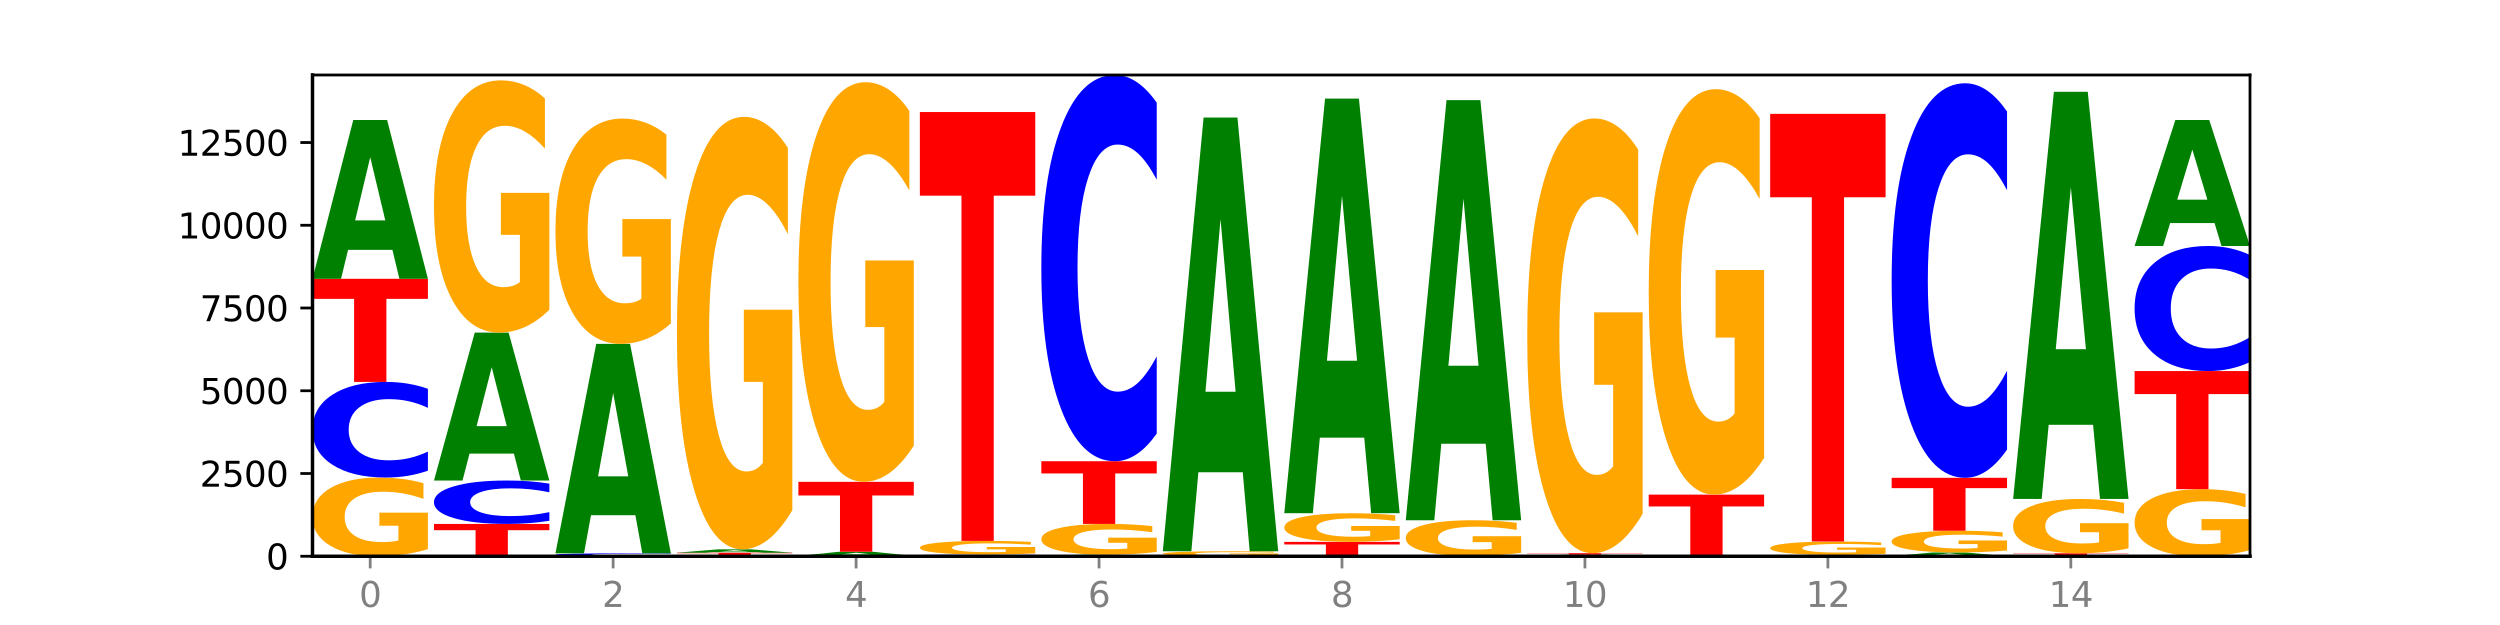 <?xml version="1.0" encoding="utf-8" standalone="no"?>
<!DOCTYPE svg PUBLIC "-//W3C//DTD SVG 1.1//EN"
  "http://www.w3.org/Graphics/SVG/1.1/DTD/svg11.dtd">
<svg xmlns:xlink="http://www.w3.org/1999/xlink" width="720pt" height="180pt" viewBox="0 0 720 180" xmlns="http://www.w3.org/2000/svg" version="1.1">
 <defs>
  <style type="text/css">*{stroke-linejoin: round; stroke-linecap: butt}</style>
 </defs>
 <g id="figure_1">
  <g id="patch_1">
   <path d="M 0 180 
L 720 180 
L 720 0 
L 0 0 
z
" style="fill: #ffffff"/>
  </g>
  <g id="axes_1">
   <g id="patch_2">
    <path d="M 90 160.2 
L 648 160.2 
L 648 21.6 
L 90 21.6 
z
" style="fill: #ffffff"/>
   </g>
   <g id="line2d_1">
    <path d="M 90 160.2 
L 648 160.2 
" clip-path="url(#p41657b713f)" style="fill: none; stroke: #000000; stroke-width: 0.5; stroke-linecap: square"/>
   </g>
   <g id="patch_3">
    <path d="M 123.235 158.149 
Q 119.883 159.175 116.278 159.69 
Q 112.673 160.2 108.83 160.2 
Q 100.145 160.2 95.072 157.147 
Q 90 154.094 90 148.873 
Q 90 143.591 95.162 140.562 
Q 100.331 137.532 109.321 137.532 
Q 112.785 137.532 115.958 137.944 
Q 119.138 138.352 121.954 139.157 
L 121.954 143.676 
Q 119.049 142.641 116.174 142.13 
Q 113.299 141.615 110.409 141.615 
Q 105.061 141.615 102.163 143.498 
Q 99.266 145.375 99.266 148.873 
Q 99.266 152.338 102.059 154.23 
Q 104.852 156.117 109.992 156.117 
Q 111.392 156.117 112.591 156.009 
Q 113.79 155.897 114.744 155.663 
L 114.744 151.42 
L 109.269 151.42 
L 109.269 147.642 
L 123.235 147.642 
L 123.235 158.149 
z
" clip-path="url(#p41657b713f)" style="fill: #ffa600"/>
   </g>
   <g id="patch_4">
    <path d="M 123.235 135.558 
Q 120.455 136.537 117.449 137.032 
Q 114.443 137.532 111.169 137.532 
Q 101.405 137.532 95.702 133.823 
Q 90 130.114 90 123.771 
Q 90 117.406 95.702 113.702 
Q 101.405 109.993 111.169 109.993 
Q 114.443 109.993 117.449 110.494 
Q 120.455 110.989 123.235 111.967 
L 123.235 117.457 
Q 120.43 116.16 117.708 115.557 
Q 114.987 114.954 111.981 114.954 
Q 106.588 114.954 103.498 117.303 
Q 100.417 119.647 100.417 123.771 
Q 100.417 127.878 103.498 130.228 
Q 106.588 132.572 111.981 132.572 
Q 114.987 132.572 117.708 131.969 
Q 120.43 131.36 123.235 130.063 
L 123.235 135.558 
z
" clip-path="url(#p41657b713f)" style="fill: #0000ff"/>
   </g>
   <g id="patch_5">
    <path d="M 90 80.291 
L 123.235 80.291 
L 123.235 86.083 
L 111.278 86.083 
L 111.278 109.993 
L 101.98 109.993 
L 101.98 86.083 
L 90 86.083 
L 90 80.291 
z
" clip-path="url(#p41657b713f)" style="fill: #ff0000"/>
   </g>
   <g id="patch_6">
    <path d="M 113.022 71.961 
L 100.24 71.961 
L 98.222 80.291 
L 90 80.291 
L 101.742 34.564 
L 111.493 34.564 
L 123.235 80.291 
L 115.02 80.291 
L 113.022 71.961 
z
M 102.279 63.474 
L 110.963 63.474 
L 106.628 45.285 
L 102.279 63.474 
z
" clip-path="url(#p41657b713f)" style="fill: #008000"/>
   </g>
   <g id="patch_7">
    <path d="M 124.984 150.887 
L 158.219 150.887 
L 158.219 152.703 
L 146.263 152.703 
L 146.263 160.2 
L 136.964 160.2 
L 136.964 152.703 
L 124.984 152.703 
L 124.984 150.887 
z
" clip-path="url(#p41657b713f)" style="fill: #ff0000"/>
   </g>
   <g id="patch_8">
    <path d="M 158.219 149.991 
Q 155.439 150.435 152.433 150.66 
Q 149.427 150.887 146.153 150.887 
Q 136.389 150.887 130.687 149.204 
Q 124.984 147.521 124.984 144.642 
Q 124.984 141.754 130.687 140.073 
Q 136.389 138.39 146.153 138.39 
Q 149.427 138.39 152.433 138.617 
Q 155.439 138.842 158.219 139.286 
L 158.219 141.777 
Q 155.414 141.188 152.693 140.915 
Q 149.971 140.641 146.965 140.641 
Q 141.573 140.641 138.483 141.707 
Q 135.401 142.771 135.401 144.642 
Q 135.401 146.506 138.483 147.572 
Q 141.573 148.636 146.965 148.636 
Q 149.971 148.636 152.693 148.362 
Q 155.414 148.086 158.219 147.497 
L 158.219 149.991 
z
" clip-path="url(#p41657b713f)" style="fill: #0000ff"/>
   </g>
   <g id="patch_9">
    <path d="M 148.006 130.628 
L 135.225 130.628 
L 133.206 138.39 
L 124.984 138.39 
L 136.726 95.781 
L 146.477 95.781 
L 158.219 138.39 
L 150.004 138.39 
L 148.006 130.628 
z
M 137.263 122.72 
L 145.947 122.72 
L 141.612 105.771 
L 137.263 122.72 
z
" clip-path="url(#p41657b713f)" style="fill: #008000"/>
   </g>
   <g id="patch_10">
    <path d="M 158.219 89.209 
Q 154.868 92.495 151.263 94.145 
Q 147.657 95.781 143.814 95.781 
Q 135.129 95.781 130.057 85.998 
Q 124.984 76.215 124.984 59.485 
Q 124.984 42.56 130.146 32.852 
Q 135.315 23.144 144.306 23.144 
Q 147.769 23.144 150.942 24.465 
Q 154.123 25.77 156.938 28.351 
L 156.938 42.83 
Q 154.033 39.514 151.158 37.879 
Q 148.283 36.228 145.393 36.228 
Q 140.045 36.228 137.148 42.26 
Q 134.25 48.277 134.25 59.485 
Q 134.25 70.588 137.043 76.65 
Q 139.837 82.697 144.976 82.697 
Q 146.376 82.697 147.576 82.352 
Q 148.775 81.992 149.728 81.241 
L 149.728 67.647 
L 144.254 67.647 
L 144.254 55.539 
L 158.219 55.539 
L 158.219 89.209 
z
" clip-path="url(#p41657b713f)" style="fill: #ffa600"/>
   </g>
   <g id="patch_11">
    <path d="M 159.969 160.076 
L 193.204 160.076 
L 193.204 160.1 
L 181.247 160.1 
L 181.247 160.2 
L 171.949 160.2 
L 171.949 160.1 
L 159.969 160.1 
L 159.969 160.076 
z
" clip-path="url(#p41657b713f)" style="fill: #ff0000"/>
   </g>
   <g id="patch_12">
    <path d="M 193.204 160.025 
Q 190.424 160.05 187.418 160.063 
Q 184.411 160.076 181.137 160.076 
Q 171.374 160.076 165.671 159.98 
Q 159.969 159.884 159.969 159.719 
Q 159.969 159.554 165.671 159.457 
Q 171.374 159.361 181.137 159.361 
Q 184.411 159.361 187.418 159.374 
Q 190.424 159.387 193.204 159.412 
L 193.204 159.555 
Q 190.399 159.521 187.677 159.506 
Q 184.956 159.49 181.95 159.49 
Q 176.557 159.49 173.467 159.551 
Q 170.386 159.612 170.386 159.719 
Q 170.386 159.825 173.467 159.886 
Q 176.557 159.947 181.95 159.947 
Q 184.956 159.947 187.677 159.932 
Q 190.399 159.916 193.204 159.882 
L 193.204 160.025 
z
" clip-path="url(#p41657b713f)" style="fill: #0000ff"/>
   </g>
   <g id="patch_13">
    <path d="M 182.991 148.373 
L 170.209 148.373 
L 168.191 159.361 
L 159.969 159.361 
L 171.711 99.041 
L 181.462 99.041 
L 193.204 159.361 
L 184.988 159.361 
L 182.991 148.373 
z
M 172.248 137.177 
L 180.932 137.177 
L 176.596 113.183 
L 172.248 137.177 
z
" clip-path="url(#p41657b713f)" style="fill: #008000"/>
   </g>
   <g id="patch_14">
    <path d="M 193.204 93.169 
Q 189.852 96.105 186.247 97.579 
Q 182.642 99.041 178.798 99.041 
Q 170.113 99.041 165.041 90.3 
Q 159.969 81.56 159.969 66.613 
Q 159.969 51.491 165.13 42.818 
Q 170.3 34.145 179.29 34.145 
Q 182.754 34.145 185.927 35.324 
Q 189.107 36.491 191.923 38.796 
L 191.923 51.733 
Q 189.018 48.77 186.143 47.309 
Q 183.267 45.834 180.377 45.834 
Q 175.029 45.834 172.132 51.223 
Q 169.235 56.599 169.235 66.613 
Q 169.235 76.533 172.028 81.949 
Q 174.821 87.351 179.96 87.351 
Q 181.361 87.351 182.56 87.043 
Q 183.759 86.721 184.712 86.051 
L 184.712 73.905 
L 179.238 73.905 
L 179.238 63.087 
L 193.204 63.087 
L 193.204 93.169 
z
" clip-path="url(#p41657b713f)" style="fill: #ffa600"/>
   </g>
   <g id="patch_15">
    <path d="M 228.188 160.186 
Q 225.408 160.193 222.402 160.197 
Q 219.396 160.2 216.122 160.2 
Q 206.358 160.2 200.655 160.174 
Q 194.953 160.149 194.953 160.105 
Q 194.953 160.061 200.655 160.035 
Q 206.358 160.009 216.122 160.009 
Q 219.396 160.009 222.402 160.013 
Q 225.408 160.016 228.188 160.023 
L 228.188 160.061 
Q 225.383 160.052 222.661 160.048 
Q 219.94 160.044 216.934 160.044 
Q 211.541 160.044 208.451 160.06 
Q 205.37 160.076 205.37 160.105 
Q 205.37 160.133 208.451 160.149 
Q 211.541 160.166 216.934 160.166 
Q 219.94 160.166 222.661 160.161 
Q 225.383 160.157 228.188 160.148 
L 228.188 160.186 
z
" clip-path="url(#p41657b713f)" style="fill: #0000ff"/>
   </g>
   <g id="patch_16">
    <path d="M 194.953 159.18 
L 228.188 159.18 
L 228.188 159.342 
L 216.231 159.342 
L 216.231 160.009 
L 206.933 160.009 
L 206.933 159.342 
L 194.953 159.342 
L 194.953 159.18 
z
" clip-path="url(#p41657b713f)" style="fill: #ff0000"/>
   </g>
   <g id="patch_17">
    <path d="M 217.975 159.005 
L 205.193 159.005 
L 203.175 159.18 
L 194.953 159.18 
L 206.695 158.217 
L 216.446 158.217 
L 228.188 159.18 
L 219.973 159.18 
L 217.975 159.005 
z
M 207.232 158.826 
L 215.916 158.826 
L 211.581 158.443 
L 207.232 158.826 
z
" clip-path="url(#p41657b713f)" style="fill: #008000"/>
   </g>
   <g id="patch_18">
    <path d="M 228.188 146.948 
Q 224.836 152.582 221.231 155.413 
Q 217.626 158.217 213.783 158.217 
Q 205.098 158.217 200.025 141.441 
Q 194.953 124.665 194.953 95.976 
Q 194.953 66.953 200.115 50.306 
Q 205.284 33.658 214.274 33.658 
Q 217.738 33.658 220.911 35.923 
Q 224.091 38.161 226.907 42.587 
L 226.907 67.416 
Q 224.002 61.73 221.127 58.925 
Q 218.252 56.095 215.362 56.095 
Q 210.014 56.095 207.116 66.438 
Q 204.219 76.756 204.219 95.976 
Q 204.219 115.017 207.012 125.412 
Q 209.805 135.781 214.945 135.781 
Q 216.345 135.781 217.544 135.189 
Q 218.743 134.571 219.697 133.285 
L 219.697 109.974 
L 214.222 109.974 
L 214.222 89.209 
L 228.188 89.209 
L 228.188 146.948 
z
" clip-path="url(#p41657b713f)" style="fill: #ffa600"/>
   </g>
   <g id="patch_19">
    <path d="M 263.172 160.193 
Q 260.392 160.197 257.386 160.198 
Q 254.38 160.2 251.106 160.2 
Q 241.342 160.2 235.64 160.187 
Q 229.937 160.174 229.937 160.152 
Q 229.937 160.13 235.64 160.118 
Q 241.342 160.105 251.106 160.105 
Q 254.38 160.105 257.386 160.106 
Q 260.392 160.108 263.172 160.112 
L 263.172 160.131 
Q 260.367 160.126 257.646 160.124 
Q 254.924 160.122 251.918 160.122 
Q 246.526 160.122 243.436 160.13 
Q 240.354 160.138 240.354 160.152 
Q 240.354 160.167 243.436 160.175 
Q 246.526 160.183 251.918 160.183 
Q 254.924 160.183 257.646 160.181 
Q 260.367 160.179 263.172 160.174 
L 263.172 160.193 
z
" clip-path="url(#p41657b713f)" style="fill: #0000ff"/>
   </g>
   <g id="patch_20">
    <path d="M 252.959 159.886 
L 240.178 159.886 
L 238.159 160.105 
L 229.937 160.105 
L 241.679 158.904 
L 251.43 158.904 
L 263.172 160.105 
L 254.957 160.105 
L 252.959 159.886 
z
M 242.216 159.663 
L 250.9 159.663 
L 246.565 159.185 
L 242.216 159.663 
z
" clip-path="url(#p41657b713f)" style="fill: #008000"/>
   </g>
   <g id="patch_21">
    <path d="M 229.937 138.771 
L 263.172 138.771 
L 263.172 142.698 
L 251.216 142.698 
L 251.216 158.904 
L 241.917 158.904 
L 241.917 142.698 
L 229.937 142.698 
L 229.937 138.771 
z
" clip-path="url(#p41657b713f)" style="fill: #ff0000"/>
   </g>
   <g id="patch_22">
    <path d="M 263.172 128.358 
Q 259.821 133.565 256.216 136.18 
Q 252.61 138.771 248.767 138.771 
Q 240.082 138.771 235.01 123.27 
Q 229.937 107.769 229.937 81.26 
Q 229.937 54.442 235.099 39.06 
Q 240.268 23.678 249.259 23.678 
Q 252.722 23.678 255.895 25.77 
Q 259.076 27.839 261.891 31.928 
L 261.891 54.87 
Q 258.986 49.616 256.111 47.025 
Q 253.236 44.41 250.346 44.41 
Q 244.998 44.41 242.101 53.967 
Q 239.203 63.501 239.203 81.26 
Q 239.203 98.854 241.996 108.459 
Q 244.79 118.04 249.929 118.04 
Q 251.329 118.04 252.529 117.493 
Q 253.728 116.922 254.681 115.734 
L 254.681 94.194 
L 249.207 94.194 
L 249.207 75.008 
L 263.172 75.008 
L 263.172 128.358 
z
" clip-path="url(#p41657b713f)" style="fill: #ffa600"/>
   </g>
   <g id="patch_23">
    <path d="M 287.944 160.164 
L 275.162 160.164 
L 273.144 160.2 
L 264.922 160.2 
L 276.664 160 
L 286.415 160 
L 298.157 160.2 
L 289.941 160.2 
L 287.944 160.164 
z
M 277.2 160.126 
L 285.885 160.126 
L 281.549 160.047 
L 277.2 160.126 
z
" clip-path="url(#p41657b713f)" style="fill: #008000"/>
   </g>
   <g id="patch_24">
    <path d="M 298.157 159.981 
Q 295.377 159.99 292.371 159.995 
Q 289.364 160 286.09 160 
Q 276.327 160 270.624 159.964 
Q 264.922 159.928 264.922 159.866 
Q 264.922 159.805 270.624 159.769 
Q 276.327 159.733 286.09 159.733 
Q 289.364 159.733 292.371 159.738 
Q 295.377 159.743 298.157 159.752 
L 298.157 159.805 
Q 295.352 159.793 292.63 159.787 
Q 289.909 159.781 286.903 159.781 
Q 281.51 159.781 278.42 159.804 
Q 275.338 159.826 275.338 159.866 
Q 275.338 159.906 278.42 159.929 
Q 281.51 159.952 286.903 159.952 
Q 289.909 159.952 292.63 159.946 
Q 295.352 159.94 298.157 159.927 
L 298.157 159.981 
z
" clip-path="url(#p41657b713f)" style="fill: #0000ff"/>
   </g>
   <g id="patch_25">
    <path d="M 298.157 159.375 
Q 294.805 159.554 291.2 159.644 
Q 287.595 159.733 283.751 159.733 
Q 275.066 159.733 269.994 159.2 
Q 264.922 158.667 264.922 157.756 
Q 264.922 156.834 270.083 156.306 
Q 275.253 155.777 284.243 155.777 
Q 287.707 155.777 290.88 155.849 
Q 294.06 155.92 296.876 156.061 
L 296.876 156.849 
Q 293.971 156.669 291.096 156.579 
Q 288.22 156.49 285.33 156.49 
Q 279.982 156.49 277.085 156.818 
Q 274.188 157.146 274.188 157.756 
Q 274.188 158.361 276.981 158.691 
Q 279.774 159.02 284.913 159.02 
Q 286.314 159.02 287.513 159.002 
Q 288.712 158.982 289.665 158.941 
L 289.665 158.201 
L 284.191 158.201 
L 284.191 157.541 
L 298.157 157.541 
L 298.157 159.375 
z
" clip-path="url(#p41657b713f)" style="fill: #ffa600"/>
   </g>
   <g id="patch_26">
    <path d="M 264.922 32.267 
L 298.157 32.267 
L 298.157 56.355 
L 286.2 56.355 
L 286.2 155.777 
L 276.902 155.777 
L 276.902 56.355 
L 264.922 56.355 
L 264.922 32.267 
z
" clip-path="url(#p41657b713f)" style="fill: #ff0000"/>
   </g>
   <g id="patch_27">
    <path d="M 322.928 160.12 
L 310.146 160.12 
L 308.128 160.2 
L 299.906 160.2 
L 311.648 159.762 
L 321.399 159.762 
L 333.141 160.2 
L 324.926 160.2 
L 322.928 160.12 
z
M 312.185 160.039 
L 320.869 160.039 
L 316.534 159.864 
L 312.185 160.039 
z
" clip-path="url(#p41657b713f)" style="fill: #008000"/>
   </g>
   <g id="patch_28">
    <path d="M 333.141 158.959 
Q 329.789 159.36 326.184 159.562 
Q 322.579 159.762 318.736 159.762 
Q 310.051 159.762 304.978 158.566 
Q 299.906 157.371 299.906 155.327 
Q 299.906 153.259 305.068 152.073 
Q 310.237 150.887 319.227 150.887 
Q 322.691 150.887 325.864 151.048 
Q 329.044 151.208 331.86 151.523 
L 331.86 153.292 
Q 328.955 152.887 326.08 152.687 
Q 323.205 152.485 320.315 152.485 
Q 314.967 152.485 312.069 153.222 
Q 309.172 153.958 309.172 155.327 
Q 309.172 156.684 311.965 157.424 
Q 314.758 158.163 319.898 158.163 
Q 321.298 158.163 322.497 158.121 
Q 323.696 158.077 324.65 157.985 
L 324.65 156.324 
L 319.175 156.324 
L 319.175 154.845 
L 333.141 154.845 
L 333.141 158.959 
z
" clip-path="url(#p41657b713f)" style="fill: #ffa600"/>
   </g>
   <g id="patch_29">
    <path d="M 299.906 132.833 
L 333.141 132.833 
L 333.141 136.354 
L 321.184 136.354 
L 321.184 150.887 
L 311.886 150.887 
L 311.886 136.354 
L 299.906 136.354 
L 299.906 132.833 
z
" clip-path="url(#p41657b713f)" style="fill: #ff0000"/>
   </g>
   <g id="patch_30">
    <path d="M 333.141 124.86 
Q 330.361 128.812 327.355 130.811 
Q 324.349 132.833 321.075 132.833 
Q 311.311 132.833 305.608 117.852 
Q 299.906 102.87 299.906 77.251 
Q 299.906 51.539 305.608 36.581 
Q 311.311 21.6 321.075 21.6 
Q 324.349 21.6 327.355 23.622 
Q 330.361 25.621 333.141 29.573 
L 333.141 51.746 
Q 330.336 46.507 327.614 44.072 
Q 324.893 41.636 321.887 41.636 
Q 316.494 41.636 313.404 51.126 
Q 310.323 60.592 310.323 77.251 
Q 310.323 93.84 313.404 103.33 
Q 316.494 112.797 321.887 112.797 
Q 324.893 112.797 327.614 110.361 
Q 330.336 107.902 333.141 102.664 
L 333.141 124.86 
z
" clip-path="url(#p41657b713f)" style="fill: #0000ff"/>
   </g>
   <g id="patch_31">
    <path d="M 368.125 160.07 
Q 364.774 160.135 361.169 160.168 
Q 357.563 160.2 353.72 160.2 
Q 345.035 160.2 339.963 160.006 
Q 334.89 159.812 334.89 159.481 
Q 334.89 159.145 340.052 158.953 
Q 345.221 158.761 354.212 158.761 
Q 357.675 158.761 360.848 158.787 
Q 364.029 158.813 366.844 158.864 
L 366.844 159.151 
Q 363.939 159.085 361.064 159.053 
Q 358.189 159.02 355.299 159.02 
Q 349.951 159.02 347.054 159.139 
Q 344.156 159.259 344.156 159.481 
Q 344.156 159.701 346.949 159.821 
Q 349.743 159.941 354.882 159.941 
Q 356.282 159.941 357.482 159.934 
Q 358.681 159.927 359.634 159.912 
L 359.634 159.643 
L 354.159 159.643 
L 354.159 159.403 
L 368.125 159.403 
L 368.125 160.07 
z
" clip-path="url(#p41657b713f)" style="fill: #ffa600"/>
   </g>
   <g id="patch_32">
    <path d="M 357.912 136.004 
L 345.131 136.004 
L 343.112 158.761 
L 334.89 158.761 
L 346.632 33.84 
L 356.383 33.84 
L 368.125 158.761 
L 359.91 158.761 
L 357.912 136.004 
z
M 347.169 112.819 
L 355.853 112.819 
L 351.518 63.129 
L 347.169 112.819 
z
" clip-path="url(#p41657b713f)" style="fill: #008000"/>
   </g>
   <g id="patch_33">
    <path d="M 403.11 160.177 
Q 400.33 160.188 397.324 160.194 
Q 394.317 160.2 391.043 160.2 
Q 381.28 160.2 375.577 160.156 
Q 369.875 160.113 369.875 160.038 
Q 369.875 159.963 375.577 159.92 
Q 381.28 159.876 391.043 159.876 
Q 394.317 159.876 397.324 159.882 
Q 400.33 159.888 403.11 159.899 
L 403.11 159.964 
Q 400.305 159.948 397.583 159.941 
Q 394.862 159.934 391.856 159.934 
Q 386.463 159.934 383.373 159.962 
Q 380.291 159.99 380.291 160.038 
Q 380.291 160.086 383.373 160.114 
Q 386.463 160.142 391.856 160.142 
Q 394.862 160.142 397.583 160.135 
Q 400.305 160.127 403.11 160.112 
L 403.11 160.177 
z
" clip-path="url(#p41657b713f)" style="fill: #0000ff"/>
   </g>
   <g id="patch_34">
    <path d="M 369.875 156.063 
L 403.11 156.063 
L 403.11 156.807 
L 391.153 156.807 
L 391.153 159.876 
L 381.855 159.876 
L 381.855 156.807 
L 369.875 156.807 
L 369.875 156.063 
z
" clip-path="url(#p41657b713f)" style="fill: #ff0000"/>
   </g>
   <g id="patch_35">
    <path d="M 403.11 155.316 
Q 399.758 155.69 396.153 155.877 
Q 392.548 156.063 388.704 156.063 
Q 380.019 156.063 374.947 154.951 
Q 369.875 153.839 369.875 151.938 
Q 369.875 150.015 375.036 148.911 
Q 380.206 147.808 389.196 147.808 
Q 392.66 147.808 395.833 147.958 
Q 399.013 148.106 401.829 148.4 
L 401.829 150.045 
Q 398.924 149.668 396.049 149.483 
Q 393.173 149.295 390.283 149.295 
Q 384.935 149.295 382.038 149.98 
Q 379.141 150.664 379.141 151.938 
Q 379.141 153.2 381.934 153.889 
Q 384.727 154.576 389.866 154.576 
Q 391.267 154.576 392.466 154.537 
Q 393.665 154.496 394.618 154.411 
L 394.618 152.866 
L 389.144 152.866 
L 389.144 151.49 
L 403.11 151.49 
L 403.11 155.316 
z
" clip-path="url(#p41657b713f)" style="fill: #ffa600"/>
   </g>
   <g id="patch_36">
    <path d="M 392.897 126.055 
L 380.115 126.055 
L 378.097 147.808 
L 369.875 147.808 
L 381.617 28.397 
L 391.368 28.397 
L 403.11 147.808 
L 394.894 147.808 
L 392.897 126.055 
z
M 382.153 103.892 
L 390.838 103.892 
L 386.502 56.394 
L 382.153 103.892 
z
" clip-path="url(#p41657b713f)" style="fill: #008000"/>
   </g>
   <g id="patch_37">
    <path d="M 438.094 160.195 
Q 435.314 160.198 432.308 160.199 
Q 429.302 160.2 426.028 160.2 
Q 416.264 160.2 410.561 160.191 
Q 404.859 160.182 404.859 160.167 
Q 404.859 160.151 410.561 160.142 
Q 416.264 160.133 426.028 160.133 
Q 429.302 160.133 432.308 160.134 
Q 435.314 160.136 438.094 160.138 
L 438.094 160.151 
Q 435.289 160.148 432.567 160.147 
Q 429.846 160.145 426.84 160.145 
Q 421.447 160.145 418.357 160.151 
Q 415.276 160.157 415.276 160.167 
Q 415.276 160.177 418.357 160.182 
Q 421.447 160.188 426.84 160.188 
Q 429.846 160.188 432.567 160.187 
Q 435.289 160.185 438.094 160.182 
L 438.094 160.195 
z
" clip-path="url(#p41657b713f)" style="fill: #0000ff"/>
   </g>
   <g id="patch_38">
    <path d="M 438.094 159.201 
Q 434.742 159.667 431.137 159.901 
Q 427.532 160.133 423.689 160.133 
Q 415.004 160.133 409.931 158.745 
Q 404.859 157.358 404.859 154.984 
Q 404.859 152.583 410.021 151.206 
Q 415.19 149.829 424.18 149.829 
Q 427.644 149.829 430.817 150.016 
Q 433.997 150.201 436.813 150.567 
L 436.813 152.622 
Q 433.908 152.151 431.033 151.919 
Q 428.158 151.685 425.268 151.685 
Q 419.92 151.685 417.022 152.541 
Q 414.125 153.394 414.125 154.984 
Q 414.125 156.559 416.918 157.419 
Q 419.711 158.277 424.851 158.277 
Q 426.251 158.277 427.45 158.228 
Q 428.649 158.177 429.603 158.071 
L 429.603 156.142 
L 424.128 156.142 
L 424.128 154.424 
L 438.094 154.424 
L 438.094 159.201 
z
" clip-path="url(#p41657b713f)" style="fill: #ffa600"/>
   </g>
   <g id="patch_39">
    <path d="M 427.881 127.788 
L 415.099 127.788 
L 413.081 149.829 
L 404.859 149.829 
L 416.601 28.835 
L 426.352 28.835 
L 438.094 149.829 
L 429.879 149.829 
L 427.881 127.788 
z
M 417.138 105.331 
L 425.822 105.331 
L 421.487 57.203 
L 417.138 105.331 
z
" clip-path="url(#p41657b713f)" style="fill: #008000"/>
   </g>
   <g id="patch_40">
    <path d="M 473.078 160.192 
Q 470.298 160.196 467.292 160.198 
Q 464.286 160.2 461.012 160.2 
Q 451.248 160.2 445.546 160.185 
Q 439.843 160.169 439.843 160.143 
Q 439.843 160.116 445.546 160.101 
Q 451.248 160.086 461.012 160.086 
Q 464.286 160.086 467.292 160.088 
Q 470.298 160.09 473.078 160.094 
L 473.078 160.117 
Q 470.273 160.111 467.552 160.109 
Q 464.83 160.106 461.824 160.106 
Q 456.432 160.106 453.342 160.116 
Q 450.26 160.126 450.26 160.143 
Q 450.26 160.16 453.342 160.17 
Q 456.432 160.179 461.824 160.179 
Q 464.83 160.179 467.552 160.177 
Q 470.273 160.174 473.078 160.169 
L 473.078 160.192 
z
" clip-path="url(#p41657b713f)" style="fill: #0000ff"/>
   </g>
   <g id="patch_41">
    <path d="M 462.865 160.025 
L 450.084 160.025 
L 448.065 160.086 
L 439.843 160.086 
L 451.585 159.752 
L 461.336 159.752 
L 473.078 160.086 
L 464.863 160.086 
L 462.865 160.025 
z
M 452.122 159.963 
L 460.806 159.963 
L 456.471 159.83 
L 452.122 159.963 
z
" clip-path="url(#p41657b713f)" style="fill: #008000"/>
   </g>
   <g id="patch_42">
    <path d="M 439.843 159.323 
L 473.078 159.323 
L 473.078 159.407 
L 461.121 159.407 
L 461.121 159.752 
L 451.823 159.752 
L 451.823 159.407 
L 439.843 159.407 
L 439.843 159.323 
z
" clip-path="url(#p41657b713f)" style="fill: #ff0000"/>
   </g>
   <g id="patch_43">
    <path d="M 473.078 147.995 
Q 469.727 153.659 466.121 156.504 
Q 462.516 159.323 458.673 159.323 
Q 449.988 159.323 444.916 142.46 
Q 439.843 125.597 439.843 96.758 
Q 439.843 67.584 445.005 50.85 
Q 450.174 34.116 459.165 34.116 
Q 462.628 34.116 465.801 36.392 
Q 468.982 38.642 471.797 43.091 
L 471.797 68.049 
Q 468.892 62.333 466.017 59.514 
Q 463.142 56.669 460.252 56.669 
Q 454.904 56.669 452.007 67.067 
Q 449.109 77.438 449.109 96.758 
Q 449.109 115.898 451.902 126.347 
Q 454.696 136.77 459.835 136.77 
Q 461.235 136.77 462.434 136.175 
Q 463.634 135.554 464.587 134.261 
L 464.587 110.828 
L 459.112 110.828 
L 459.112 89.956 
L 473.078 89.956 
L 473.078 147.995 
z
" clip-path="url(#p41657b713f)" style="fill: #ffa600"/>
   </g>
   <g id="patch_44">
    <path d="M 508.063 160.199 
Q 505.283 160.2 502.276 160.2 
Q 499.27 160.2 495.996 160.2 
Q 486.233 160.2 480.53 160.199 
Q 474.828 160.197 474.828 160.195 
Q 474.828 160.193 480.53 160.192 
Q 486.233 160.19 495.996 160.19 
Q 499.27 160.19 502.276 160.191 
Q 505.283 160.191 508.063 160.191 
L 508.063 160.193 
Q 505.258 160.193 502.536 160.192 
Q 499.815 160.192 496.808 160.192 
Q 491.416 160.192 488.326 160.193 
Q 485.244 160.194 485.244 160.195 
Q 485.244 160.197 488.326 160.197 
Q 491.416 160.198 496.808 160.198 
Q 499.815 160.198 502.536 160.198 
Q 505.258 160.198 508.063 160.197 
L 508.063 160.199 
z
" clip-path="url(#p41657b713f)" style="fill: #0000ff"/>
   </g>
   <g id="patch_45">
    <path d="M 497.85 160.14 
L 485.068 160.14 
L 483.05 160.19 
L 474.828 160.19 
L 486.57 159.914 
L 496.321 159.914 
L 508.063 160.19 
L 499.847 160.19 
L 497.85 160.14 
z
M 487.106 160.089 
L 495.791 160.089 
L 491.455 159.979 
L 487.106 160.089 
z
" clip-path="url(#p41657b713f)" style="fill: #008000"/>
   </g>
   <g id="patch_46">
    <path d="M 474.828 142.451 
L 508.063 142.451 
L 508.063 145.857 
L 496.106 145.857 
L 496.106 159.914 
L 486.808 159.914 
L 486.808 145.857 
L 474.828 145.857 
L 474.828 142.451 
z
" clip-path="url(#p41657b713f)" style="fill: #ff0000"/>
   </g>
   <g id="patch_47">
    <path d="M 508.063 131.887 
Q 504.711 137.169 501.106 139.822 
Q 497.501 142.451 493.657 142.451 
Q 484.972 142.451 479.9 126.725 
Q 474.828 110.999 474.828 84.106 
Q 474.828 56.9 479.989 41.295 
Q 485.159 25.689 494.149 25.689 
Q 497.612 25.689 500.786 27.812 
Q 503.966 29.91 506.782 34.059 
L 506.782 57.334 
Q 503.877 52.004 501.002 49.375 
Q 498.126 46.721 495.236 46.721 
Q 489.888 46.721 486.991 56.417 
Q 484.093 66.089 484.093 84.106 
Q 484.093 101.955 486.887 111.699 
Q 489.68 121.419 494.819 121.419 
Q 496.22 121.419 497.419 120.864 
Q 498.618 120.285 499.571 119.079 
L 499.571 97.227 
L 494.097 97.227 
L 494.097 77.763 
L 508.063 77.763 
L 508.063 131.887 
z
" clip-path="url(#p41657b713f)" style="fill: #ffa600"/>
   </g>
   <g id="patch_48">
    <path d="M 543.047 160.173 
Q 540.267 160.187 537.261 160.193 
Q 534.255 160.2 530.981 160.2 
Q 521.217 160.2 515.514 160.15 
Q 509.812 160.1 509.812 160.014 
Q 509.812 159.928 515.514 159.878 
Q 521.217 159.828 530.981 159.828 
Q 534.255 159.828 537.261 159.835 
Q 540.267 159.842 543.047 159.855 
L 543.047 159.929 
Q 540.242 159.911 537.52 159.903 
Q 534.799 159.895 531.793 159.895 
Q 526.4 159.895 523.31 159.927 
Q 520.229 159.959 520.229 160.014 
Q 520.229 160.07 523.31 160.101 
Q 526.4 160.133 531.793 160.133 
Q 534.799 160.133 537.52 160.125 
Q 540.242 160.117 543.047 160.099 
L 543.047 160.173 
z
" clip-path="url(#p41657b713f)" style="fill: #0000ff"/>
   </g>
   <g id="patch_49">
    <path d="M 543.047 159.478 
Q 539.695 159.653 536.09 159.741 
Q 532.485 159.828 528.642 159.828 
Q 519.957 159.828 514.884 159.307 
Q 509.812 158.786 509.812 157.894 
Q 509.812 156.993 514.974 156.475 
Q 520.143 155.958 529.133 155.958 
Q 532.597 155.958 535.77 156.028 
Q 538.95 156.098 541.766 156.236 
L 541.766 157.007 
Q 538.861 156.83 535.986 156.743 
Q 533.111 156.655 530.221 156.655 
Q 524.873 156.655 521.975 156.977 
Q 519.078 157.297 519.078 157.894 
Q 519.078 158.486 521.871 158.809 
Q 524.664 159.131 529.804 159.131 
Q 531.204 159.131 532.403 159.113 
Q 533.602 159.094 534.556 159.054 
L 534.556 158.329 
L 529.081 158.329 
L 529.081 157.684 
L 543.047 157.684 
L 543.047 159.478 
z
" clip-path="url(#p41657b713f)" style="fill: #ffa600"/>
   </g>
   <g id="patch_50">
    <path d="M 509.812 32.791 
L 543.047 32.791 
L 543.047 56.812 
L 531.09 56.812 
L 531.09 155.958 
L 521.792 155.958 
L 521.792 56.812 
L 509.812 56.812 
L 509.812 32.791 
z
" clip-path="url(#p41657b713f)" style="fill: #ff0000"/>
   </g>
   <g id="patch_51">
    <path d="M 567.818 160 
L 555.037 160 
L 553.018 160.2 
L 544.796 160.2 
L 556.538 159.104 
L 566.289 159.104 
L 578.031 160.2 
L 569.816 160.2 
L 567.818 160 
z
M 557.075 159.797 
L 565.759 159.797 
L 561.424 159.361 
L 557.075 159.797 
z
" clip-path="url(#p41657b713f)" style="fill: #008000"/>
   </g>
   <g id="patch_52">
    <path d="M 578.031 158.539 
Q 574.68 158.821 571.074 158.963 
Q 567.469 159.104 563.626 159.104 
Q 554.941 159.104 549.869 158.263 
Q 544.796 157.422 544.796 155.984 
Q 544.796 154.529 549.958 153.695 
Q 555.127 152.86 564.118 152.86 
Q 567.581 152.86 570.754 152.974 
Q 573.935 153.086 576.75 153.308 
L 576.75 154.552 
Q 573.845 154.267 570.97 154.127 
Q 568.095 153.985 565.205 153.985 
Q 559.857 153.985 556.96 154.503 
Q 554.062 155.02 554.062 155.984 
Q 554.062 156.938 556.855 157.459 
Q 559.649 157.979 564.788 157.979 
Q 566.188 157.979 567.387 157.949 
Q 568.587 157.919 569.54 157.854 
L 569.54 156.686 
L 564.065 156.686 
L 564.065 155.645 
L 578.031 155.645 
L 578.031 158.539 
z
" clip-path="url(#p41657b713f)" style="fill: #ffa600"/>
   </g>
   <g id="patch_53">
    <path d="M 544.796 137.608 
L 578.031 137.608 
L 578.031 140.583 
L 566.074 140.583 
L 566.074 152.86 
L 556.776 152.86 
L 556.776 140.583 
L 544.796 140.583 
L 544.796 137.608 
z
" clip-path="url(#p41657b713f)" style="fill: #ff0000"/>
   </g>
   <g id="patch_54">
    <path d="M 578.031 129.464 
Q 575.251 133.501 572.245 135.543 
Q 569.239 137.608 565.965 137.608 
Q 556.201 137.608 550.499 122.305 
Q 544.796 107.002 544.796 80.831 
Q 544.796 54.566 550.499 39.286 
Q 556.201 23.983 565.965 23.983 
Q 569.239 23.983 572.245 26.049 
Q 575.251 28.091 578.031 32.128 
L 578.031 54.778 
Q 575.226 49.426 572.505 46.938 
Q 569.783 44.45 566.777 44.45 
Q 561.384 44.45 558.295 54.144 
Q 555.213 63.814 555.213 80.831 
Q 555.213 97.777 558.295 107.471 
Q 561.384 117.141 566.777 117.141 
Q 569.783 117.141 572.505 114.653 
Q 575.226 112.142 578.031 106.79 
L 578.031 129.464 
z
" clip-path="url(#p41657b713f)" style="fill: #0000ff"/>
   </g>
   <g id="patch_55">
    <path d="M 613.016 160.173 
Q 610.236 160.187 607.229 160.193 
Q 604.223 160.2 600.949 160.2 
Q 591.186 160.2 585.483 160.15 
Q 579.781 160.1 579.781 160.014 
Q 579.781 159.928 585.483 159.878 
Q 591.186 159.828 600.949 159.828 
Q 604.223 159.828 607.229 159.835 
Q 610.236 159.842 613.016 159.855 
L 613.016 159.929 
Q 610.21 159.911 607.489 159.903 
Q 604.768 159.895 601.761 159.895 
Q 596.369 159.895 593.279 159.927 
Q 590.197 159.959 590.197 160.014 
Q 590.197 160.07 593.279 160.101 
Q 596.369 160.133 601.761 160.133 
Q 604.768 160.133 607.489 160.125 
Q 610.21 160.117 613.016 160.099 
L 613.016 160.173 
z
" clip-path="url(#p41657b713f)" style="fill: #0000ff"/>
   </g>
   <g id="patch_56">
    <path d="M 579.781 159.342 
L 613.016 159.342 
L 613.016 159.437 
L 601.059 159.437 
L 601.059 159.828 
L 591.761 159.828 
L 591.761 159.437 
L 579.781 159.437 
L 579.781 159.342 
z
" clip-path="url(#p41657b713f)" style="fill: #ff0000"/>
   </g>
   <g id="patch_57">
    <path d="M 613.016 157.927 
Q 609.664 158.634 606.059 158.99 
Q 602.454 159.342 598.61 159.342 
Q 589.925 159.342 584.853 157.235 
Q 579.781 155.129 579.781 151.526 
Q 579.781 147.881 584.942 145.79 
Q 590.112 143.7 599.102 143.7 
Q 602.565 143.7 605.739 143.984 
Q 608.919 144.265 611.735 144.821 
L 611.735 147.939 
Q 608.83 147.225 605.955 146.873 
Q 603.079 146.517 600.189 146.517 
Q 594.841 146.517 591.944 147.816 
Q 589.046 149.112 589.046 151.526 
Q 589.046 153.917 591.84 155.222 
Q 594.633 156.524 599.772 156.524 
Q 601.173 156.524 602.372 156.45 
Q 603.571 156.373 604.524 156.211 
L 604.524 153.283 
L 599.05 153.283 
L 599.05 150.676 
L 613.016 150.676 
L 613.016 157.927 
z
" clip-path="url(#p41657b713f)" style="fill: #ffa600"/>
   </g>
   <g id="patch_58">
    <path d="M 602.803 122.337 
L 590.021 122.337 
L 588.003 143.7 
L 579.781 143.7 
L 591.523 26.433 
L 601.274 26.433 
L 613.016 143.7 
L 604.8 143.7 
L 602.803 122.337 
z
M 592.059 100.573 
L 600.744 100.573 
L 596.408 53.927 
L 592.059 100.573 
z
" clip-path="url(#p41657b713f)" style="fill: #008000"/>
   </g>
   <g id="patch_59">
    <path d="M 648 158.452 
Q 644.648 159.326 641.043 159.765 
Q 637.438 160.2 633.595 160.2 
Q 624.91 160.2 619.837 157.598 
Q 614.765 154.995 614.765 150.545 
Q 614.765 146.043 619.927 143.46 
Q 625.096 140.878 634.086 140.878 
Q 637.55 140.878 640.723 141.229 
Q 643.903 141.576 646.719 142.263 
L 646.719 146.115 
Q 643.814 145.233 640.939 144.797 
Q 638.064 144.358 635.174 144.358 
Q 629.826 144.358 626.928 145.963 
Q 624.031 147.563 624.031 150.545 
Q 624.031 153.499 626.824 155.111 
Q 629.617 156.72 634.757 156.72 
Q 636.157 156.72 637.356 156.628 
Q 638.555 156.532 639.509 156.332 
L 639.509 152.716 
L 634.034 152.716 
L 634.034 149.495 
L 648 149.495 
L 648 158.452 
z
" clip-path="url(#p41657b713f)" style="fill: #ffa600"/>
   </g>
   <g id="patch_60">
    <path d="M 614.765 106.867 
L 648 106.867 
L 648 113.5 
L 636.043 113.5 
L 636.043 140.878 
L 626.745 140.878 
L 626.745 113.5 
L 614.765 113.5 
L 614.765 106.867 
z
" clip-path="url(#p41657b713f)" style="fill: #ff0000"/>
   </g>
   <g id="patch_61">
    <path d="M 648 104.285 
Q 645.22 105.564 642.214 106.212 
Q 639.208 106.867 635.934 106.867 
Q 626.17 106.867 620.467 102.015 
Q 614.765 97.163 614.765 88.866 
Q 614.765 80.54 620.467 75.696 
Q 626.17 70.844 635.934 70.844 
Q 639.208 70.844 642.214 71.499 
Q 645.22 72.146 648 73.426 
L 648 80.607 
Q 645.195 78.91 642.473 78.121 
Q 639.752 77.333 636.746 77.333 
Q 631.353 77.333 628.263 80.406 
Q 625.182 83.472 625.182 88.866 
Q 625.182 94.239 628.263 97.312 
Q 631.353 100.378 636.746 100.378 
Q 639.752 100.378 642.473 99.589 
Q 645.195 98.793 648 97.096 
L 648 104.285 
z
" clip-path="url(#p41657b713f)" style="fill: #0000ff"/>
   </g>
   <g id="patch_62">
    <path d="M 637.787 64.235 
L 625.005 64.235 
L 622.987 70.844 
L 614.765 70.844 
L 626.507 34.564 
L 636.258 34.564 
L 648 70.844 
L 639.785 70.844 
L 637.787 64.235 
z
M 627.044 57.501 
L 635.728 57.501 
L 631.393 43.07 
L 627.044 57.501 
z
" clip-path="url(#p41657b713f)" style="fill: #008000"/>
   </g>
   <g id="matplotlib.axis_1">
    <g id="xtick_1">
     <g id="line2d_2">
      <defs>
       <path id="m1cef755fbb" d="M 0 0 
L 0 3.5 
" style="stroke: #808080; stroke-width: 0.8"/>
      </defs>
      <g>
       <use xlink:href="#m1cef755fbb" x="106.618" y="160.2" style="fill: #808080; stroke: #808080; stroke-width: 0.8"/>
      </g>
     </g>
     <g id="text_1">
      <!-- 0 -->
      <g style="fill: #808080" transform="translate(103.436 174.798) scale(0.1 -0.1)">
       <defs>
        <path id="DejaVuSans-30" d="M 2034 4250 
Q 1547 4250 1301 3770 
Q 1056 3291 1056 2328 
Q 1056 1369 1301 889 
Q 1547 409 2034 409 
Q 2525 409 2770 889 
Q 3016 1369 3016 2328 
Q 3016 3291 2770 3770 
Q 2525 4250 2034 4250 
z
M 2034 4750 
Q 2819 4750 3233 4129 
Q 3647 3509 3647 2328 
Q 3647 1150 3233 529 
Q 2819 -91 2034 -91 
Q 1250 -91 836 529 
Q 422 1150 422 2328 
Q 422 3509 836 4129 
Q 1250 4750 2034 4750 
z
" transform="scale(0.016)"/>
       </defs>
       <use xlink:href="#DejaVuSans-30"/>
      </g>
     </g>
    </g>
    <g id="xtick_2">
     <g id="line2d_3">
      <g>
       <use xlink:href="#m1cef755fbb" x="176.586" y="160.2" style="fill: #808080; stroke: #808080; stroke-width: 0.8"/>
      </g>
     </g>
     <g id="text_2">
      <!-- 2 -->
      <g style="fill: #808080" transform="translate(173.405 174.798) scale(0.1 -0.1)">
       <defs>
        <path id="DejaVuSans-32" d="M 1228 531 
L 3431 531 
L 3431 0 
L 469 0 
L 469 531 
Q 828 903 1448 1529 
Q 2069 2156 2228 2338 
Q 2531 2678 2651 2914 
Q 2772 3150 2772 3378 
Q 2772 3750 2511 3984 
Q 2250 4219 1831 4219 
Q 1534 4219 1204 4116 
Q 875 4013 500 3803 
L 500 4441 
Q 881 4594 1212 4672 
Q 1544 4750 1819 4750 
Q 2544 4750 2975 4387 
Q 3406 4025 3406 3419 
Q 3406 3131 3298 2873 
Q 3191 2616 2906 2266 
Q 2828 2175 2409 1742 
Q 1991 1309 1228 531 
z
" transform="scale(0.016)"/>
       </defs>
       <use xlink:href="#DejaVuSans-32"/>
      </g>
     </g>
    </g>
    <g id="xtick_3">
     <g id="line2d_4">
      <g>
       <use xlink:href="#m1cef755fbb" x="246.555" y="160.2" style="fill: #808080; stroke: #808080; stroke-width: 0.8"/>
      </g>
     </g>
     <g id="text_3">
      <!-- 4 -->
      <g style="fill: #808080" transform="translate(243.374 174.798) scale(0.1 -0.1)">
       <defs>
        <path id="DejaVuSans-34" d="M 2419 4116 
L 825 1625 
L 2419 1625 
L 2419 4116 
z
M 2253 4666 
L 3047 4666 
L 3047 1625 
L 3713 1625 
L 3713 1100 
L 3047 1100 
L 3047 0 
L 2419 0 
L 2419 1100 
L 313 1100 
L 313 1709 
L 2253 4666 
z
" transform="scale(0.016)"/>
       </defs>
       <use xlink:href="#DejaVuSans-34"/>
      </g>
     </g>
    </g>
    <g id="xtick_4">
     <g id="line2d_5">
      <g>
       <use xlink:href="#m1cef755fbb" x="316.524" y="160.2" style="fill: #808080; stroke: #808080; stroke-width: 0.8"/>
      </g>
     </g>
     <g id="text_4">
      <!-- 6 -->
      <g style="fill: #808080" transform="translate(313.342 174.798) scale(0.1 -0.1)">
       <defs>
        <path id="DejaVuSans-36" d="M 2113 2584 
Q 1688 2584 1439 2293 
Q 1191 2003 1191 1497 
Q 1191 994 1439 701 
Q 1688 409 2113 409 
Q 2538 409 2786 701 
Q 3034 994 3034 1497 
Q 3034 2003 2786 2293 
Q 2538 2584 2113 2584 
z
M 3366 4563 
L 3366 3988 
Q 3128 4100 2886 4159 
Q 2644 4219 2406 4219 
Q 1781 4219 1451 3797 
Q 1122 3375 1075 2522 
Q 1259 2794 1537 2939 
Q 1816 3084 2150 3084 
Q 2853 3084 3261 2657 
Q 3669 2231 3669 1497 
Q 3669 778 3244 343 
Q 2819 -91 2113 -91 
Q 1303 -91 875 529 
Q 447 1150 447 2328 
Q 447 3434 972 4092 
Q 1497 4750 2381 4750 
Q 2619 4750 2861 4703 
Q 3103 4656 3366 4563 
z
" transform="scale(0.016)"/>
       </defs>
       <use xlink:href="#DejaVuSans-36"/>
      </g>
     </g>
    </g>
    <g id="xtick_5">
     <g id="line2d_6">
      <g>
       <use xlink:href="#m1cef755fbb" x="386.492" y="160.2" style="fill: #808080; stroke: #808080; stroke-width: 0.8"/>
      </g>
     </g>
     <g id="text_5">
      <!-- 8 -->
      <g style="fill: #808080" transform="translate(383.311 174.798) scale(0.1 -0.1)">
       <defs>
        <path id="DejaVuSans-38" d="M 2034 2216 
Q 1584 2216 1326 1975 
Q 1069 1734 1069 1313 
Q 1069 891 1326 650 
Q 1584 409 2034 409 
Q 2484 409 2743 651 
Q 3003 894 3003 1313 
Q 3003 1734 2745 1975 
Q 2488 2216 2034 2216 
z
M 1403 2484 
Q 997 2584 770 2862 
Q 544 3141 544 3541 
Q 544 4100 942 4425 
Q 1341 4750 2034 4750 
Q 2731 4750 3128 4425 
Q 3525 4100 3525 3541 
Q 3525 3141 3298 2862 
Q 3072 2584 2669 2484 
Q 3125 2378 3379 2068 
Q 3634 1759 3634 1313 
Q 3634 634 3220 271 
Q 2806 -91 2034 -91 
Q 1263 -91 848 271 
Q 434 634 434 1313 
Q 434 1759 690 2068 
Q 947 2378 1403 2484 
z
M 1172 3481 
Q 1172 3119 1398 2916 
Q 1625 2713 2034 2713 
Q 2441 2713 2670 2916 
Q 2900 3119 2900 3481 
Q 2900 3844 2670 4047 
Q 2441 4250 2034 4250 
Q 1625 4250 1398 4047 
Q 1172 3844 1172 3481 
z
" transform="scale(0.016)"/>
       </defs>
       <use xlink:href="#DejaVuSans-38"/>
      </g>
     </g>
    </g>
    <g id="xtick_6">
     <g id="line2d_7">
      <g>
       <use xlink:href="#m1cef755fbb" x="456.461" y="160.2" style="fill: #808080; stroke: #808080; stroke-width: 0.8"/>
      </g>
     </g>
     <g id="text_6">
      <!-- 10 -->
      <g style="fill: #808080" transform="translate(450.098 174.798) scale(0.1 -0.1)">
       <defs>
        <path id="DejaVuSans-31" d="M 794 531 
L 1825 531 
L 1825 4091 
L 703 3866 
L 703 4441 
L 1819 4666 
L 2450 4666 
L 2450 531 
L 3481 531 
L 3481 0 
L 794 0 
L 794 531 
z
" transform="scale(0.016)"/>
       </defs>
       <use xlink:href="#DejaVuSans-31"/>
       <use xlink:href="#DejaVuSans-30" x="63.623"/>
      </g>
     </g>
    </g>
    <g id="xtick_7">
     <g id="line2d_8">
      <g>
       <use xlink:href="#m1cef755fbb" x="526.429" y="160.2" style="fill: #808080; stroke: #808080; stroke-width: 0.8"/>
      </g>
     </g>
     <g id="text_7">
      <!-- 12 -->
      <g style="fill: #808080" transform="translate(520.067 174.798) scale(0.1 -0.1)">
       <use xlink:href="#DejaVuSans-31"/>
       <use xlink:href="#DejaVuSans-32" x="63.623"/>
      </g>
     </g>
    </g>
    <g id="xtick_8">
     <g id="line2d_9">
      <g>
       <use xlink:href="#m1cef755fbb" x="596.398" y="160.2" style="fill: #808080; stroke: #808080; stroke-width: 0.8"/>
      </g>
     </g>
     <g id="text_8">
      <!-- 14 -->
      <g style="fill: #808080" transform="translate(590.036 174.798) scale(0.1 -0.1)">
       <use xlink:href="#DejaVuSans-31"/>
       <use xlink:href="#DejaVuSans-34" x="63.623"/>
      </g>
     </g>
    </g>
   </g>
   <g id="matplotlib.axis_2">
    <g id="ytick_1">
     <g id="line2d_10">
      <defs>
       <path id="me1ad9a95f0" d="M 0 0 
L -3.5 0 
" style="stroke: #000000; stroke-width: 0.8"/>
      </defs>
      <g>
       <use xlink:href="#me1ad9a95f0" x="90" y="160.2" style="stroke: #000000; stroke-width: 0.8"/>
      </g>
     </g>
     <g id="text_9">
      <!-- 0 -->
      <g transform="translate(76.638 163.999) scale(0.1 -0.1)">
       <use xlink:href="#DejaVuSans-30"/>
      </g>
     </g>
    </g>
    <g id="ytick_2">
     <g id="line2d_11">
      <g>
       <use xlink:href="#me1ad9a95f0" x="90" y="136.369" style="stroke: #000000; stroke-width: 0.8"/>
      </g>
     </g>
     <g id="text_10">
      <!-- 2500 -->
      <g transform="translate(57.55 140.168) scale(0.1 -0.1)">
       <defs>
        <path id="DejaVuSans-35" d="M 691 4666 
L 3169 4666 
L 3169 4134 
L 1269 4134 
L 1269 2991 
Q 1406 3038 1543 3061 
Q 1681 3084 1819 3084 
Q 2600 3084 3056 2656 
Q 3513 2228 3513 1497 
Q 3513 744 3044 326 
Q 2575 -91 1722 -91 
Q 1428 -91 1123 -41 
Q 819 9 494 109 
L 494 744 
Q 775 591 1075 516 
Q 1375 441 1709 441 
Q 2250 441 2565 725 
Q 2881 1009 2881 1497 
Q 2881 1984 2565 2268 
Q 2250 2553 1709 2553 
Q 1456 2553 1204 2497 
Q 953 2441 691 2322 
L 691 4666 
z
" transform="scale(0.016)"/>
       </defs>
       <use xlink:href="#DejaVuSans-32"/>
       <use xlink:href="#DejaVuSans-35" x="63.623"/>
       <use xlink:href="#DejaVuSans-30" x="127.246"/>
       <use xlink:href="#DejaVuSans-30" x="190.869"/>
      </g>
     </g>
    </g>
    <g id="ytick_3">
     <g id="line2d_12">
      <g>
       <use xlink:href="#me1ad9a95f0" x="90" y="112.538" style="stroke: #000000; stroke-width: 0.8"/>
      </g>
     </g>
     <g id="text_11">
      <!-- 5000 -->
      <g transform="translate(57.55 116.338) scale(0.1 -0.1)">
       <use xlink:href="#DejaVuSans-35"/>
       <use xlink:href="#DejaVuSans-30" x="63.623"/>
       <use xlink:href="#DejaVuSans-30" x="127.246"/>
       <use xlink:href="#DejaVuSans-30" x="190.869"/>
      </g>
     </g>
    </g>
    <g id="ytick_4">
     <g id="line2d_13">
      <g>
       <use xlink:href="#me1ad9a95f0" x="90" y="88.708" style="stroke: #000000; stroke-width: 0.8"/>
      </g>
     </g>
     <g id="text_12">
      <!-- 7500 -->
      <g transform="translate(57.55 92.507) scale(0.1 -0.1)">
       <defs>
        <path id="DejaVuSans-37" d="M 525 4666 
L 3525 4666 
L 3525 4397 
L 1831 0 
L 1172 0 
L 2766 4134 
L 525 4134 
L 525 4666 
z
" transform="scale(0.016)"/>
       </defs>
       <use xlink:href="#DejaVuSans-37"/>
       <use xlink:href="#DejaVuSans-35" x="63.623"/>
       <use xlink:href="#DejaVuSans-30" x="127.246"/>
       <use xlink:href="#DejaVuSans-30" x="190.869"/>
      </g>
     </g>
    </g>
    <g id="ytick_5">
     <g id="line2d_14">
      <g>
       <use xlink:href="#me1ad9a95f0" x="90" y="64.877" style="stroke: #000000; stroke-width: 0.8"/>
      </g>
     </g>
     <g id="text_13">
      <!-- 10000 -->
      <g transform="translate(51.188 68.676) scale(0.1 -0.1)">
       <use xlink:href="#DejaVuSans-31"/>
       <use xlink:href="#DejaVuSans-30" x="63.623"/>
       <use xlink:href="#DejaVuSans-30" x="127.246"/>
       <use xlink:href="#DejaVuSans-30" x="190.869"/>
       <use xlink:href="#DejaVuSans-30" x="254.492"/>
      </g>
     </g>
    </g>
    <g id="ytick_6">
     <g id="line2d_15">
      <g>
       <use xlink:href="#me1ad9a95f0" x="90" y="41.046" style="stroke: #000000; stroke-width: 0.8"/>
      </g>
     </g>
     <g id="text_14">
      <!-- 12500 -->
      <g transform="translate(51.188 44.845) scale(0.1 -0.1)">
       <use xlink:href="#DejaVuSans-31"/>
       <use xlink:href="#DejaVuSans-32" x="63.623"/>
       <use xlink:href="#DejaVuSans-35" x="127.246"/>
       <use xlink:href="#DejaVuSans-30" x="190.869"/>
       <use xlink:href="#DejaVuSans-30" x="254.492"/>
      </g>
     </g>
    </g>
   </g>
   <g id="patch_63">
    <path d="M 90 160.2 
L 90 21.6 
" style="fill: none; stroke: #000000; stroke-linejoin: miter; stroke-linecap: square"/>
   </g>
   <g id="patch_64">
    <path d="M 648 160.2 
L 648 21.6 
" style="fill: none; stroke: #000000; stroke-width: 0.8; stroke-linejoin: miter; stroke-linecap: square"/>
   </g>
   <g id="patch_65">
    <path d="M 90 160.2 
L 648 160.2 
" style="fill: none; stroke: #000000; stroke-linejoin: miter; stroke-linecap: square"/>
   </g>
   <g id="patch_66">
    <path d="M 90 21.6 
L 648 21.6 
" style="fill: none; stroke: #000000; stroke-width: 0.8; stroke-linejoin: miter; stroke-linecap: square"/>
   </g>
  </g>
 </g>
 <defs>
  <clipPath id="p41657b713f">
   <rect x="90" y="21.6" width="558" height="138.6"/>
  </clipPath>
 </defs>
</svg>
